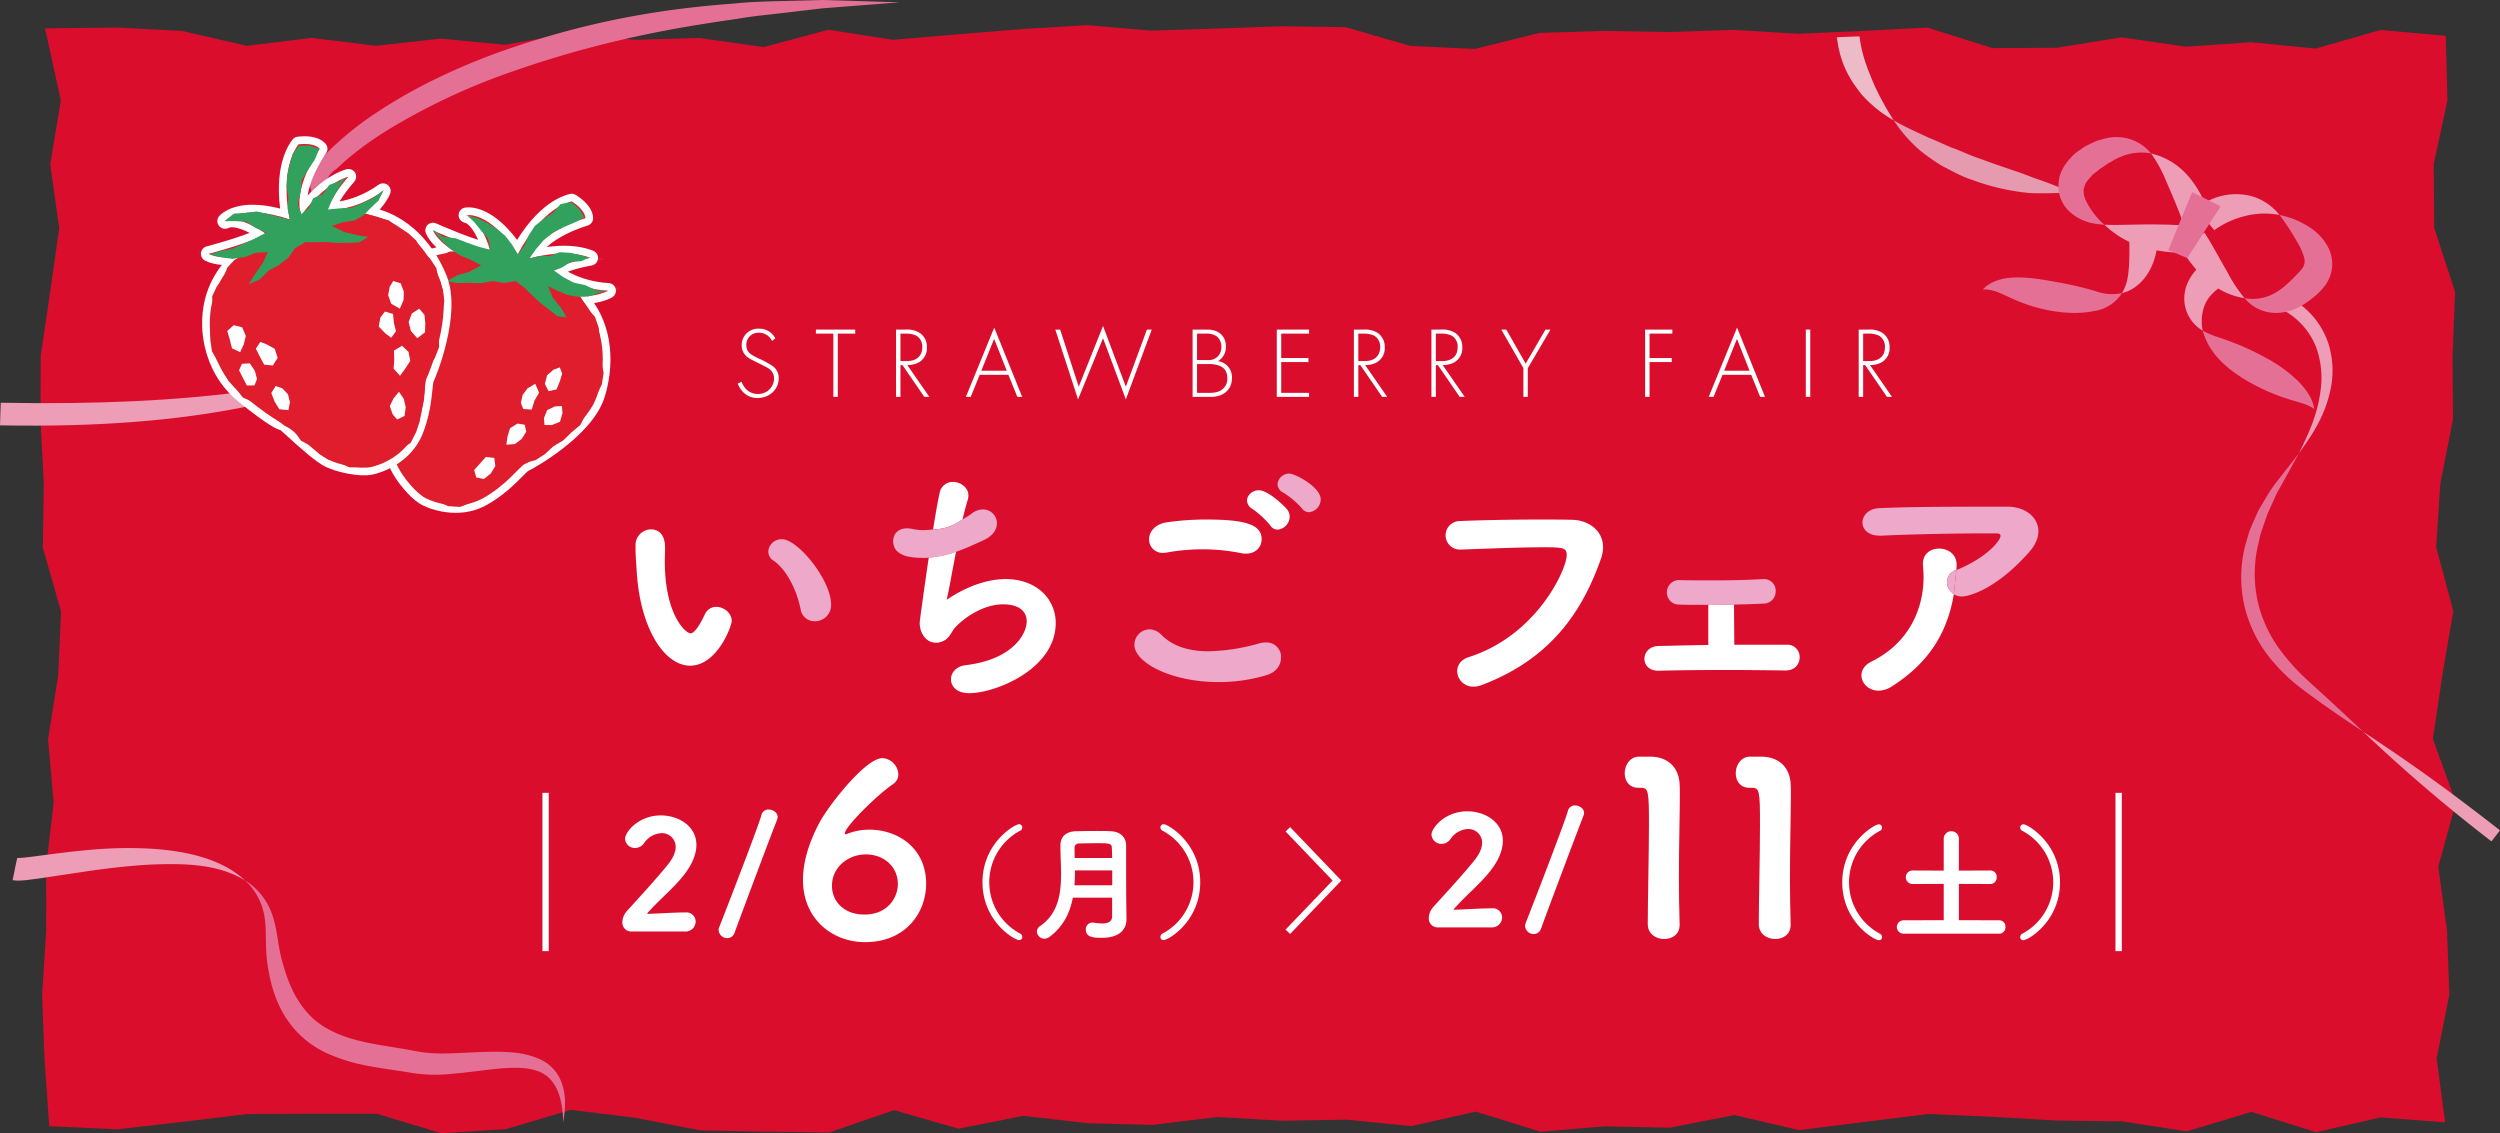 <svg xmlns="http://www.w3.org/2000/svg" width="996.907" height="451.88" viewBox="0 0 996.907 451.88">
  <rect x="0" y="0" width="996.907" height="451.88" fill="#333333" stroke="none"/>
  <g id="アートワーク_1421" data-name="アートワーク 1421" transform="translate(531.145 231.836)">
    <g id="グループ_14978" data-name="グループ 14978" transform="translate(-531.145 -231.837)">
      <g id="グループ_14932" data-name="グループ 14932" transform="translate(16.157 10.027)">
        <path id="パス_85888" data-name="パス 85888" d="M962.077,439.506l-25.711-1.961-25.757,5.894-25.776-8.109-25.77,7.768-25.757-3.975-25.756-.314-25.766-1.494L756,436.174l-25.767,3.206-25.762,3.233L678.7,436.595l-25.781,5.06-25.768-.559-25.774,2.143-25.784-8-25.772,5.78-25.785-2.57-25.778.418-25.783-1.491L446.69,440.53l-25.789-.674-25.782-2.929-25.79,5.119-25.794-7.395-25.79,8.9-25.764-.342-25.789-.5L240.42,437.7l-25.786-3.168-25.8,7.694-25.8,1.617-25.8-7.756-25.8,0-25.79.1-25.813,3.126L34,442.292,6.7,441.038,4.788,414.073l-.936-25.462,1.632-25.47-.015-25.474L8.452,312.2l-2.22-25.445,4.036-25.469,1.144-25.453L4.146,210.365l.374-25.477L3.211,159.411l.067-25.477,3.772-25.484,3.625-25.47L7.095,57.487l4.227-25.51L5.011,3.274l28.911-.319L59.679,4.313l25.776,5.924,25.77-3.165,25.757,3.161,25.756-2.856L188.5,9.818l25.786-4.512,25.767,2.532,25.762-.727,25.773,3.642,25.781-6.91,25.768,4L368.914,5.66l25.784-2.1,25.772-1.569,25.785,2.2,25.778-.821,25.783-.929L523.6,2.8l25.789,7.472,25.782,1.222,25.79-6.405L626.752,4.3l25.79.451L678.306,3.9,704.1,5.441l25.773-1.147,25.786-1.33,25.8,8.187,25.8-.135,25.8-4.145,25.8,3.723,25.79-1.789,25.813,2.537,25.83-7.429,26.039,2.342.68,25.68L957.519,57.4l.212,25.47,8.3,25.474-.984,25.47.148,25.445-5.018,25.469L958.5,210.178l6.842,25.466-4.359,25.477L957.2,286.6l9.167,25.477-7.03,25.484,3.487,25.47.945,25.492-5.063,25.508Z" transform="translate(-3.211 -1.993)" fill="#db0d2c"/>
      </g>
      <g id="グループ_14933" data-name="グループ 14933" transform="translate(320.196 302.31)">
        <path id="パス_85889" data-name="パス 85889" d="M88.384,133.468c-12.8,0-24.745-9.006-24.745-24.84,0-8.06,3.034-16.211,6.636-22.943,3.794-7.019,18.395-25.6,25.031-25.6a6.762,6.762,0,0,1,6.355,6.445,4.686,4.686,0,0,1-2.184,3.98c-6.445,4.362-19.15,17.072-19.15,19.532a.349.349,0,0,0,.377.382.837.837,0,0,0,.473-.1,23.554,23.554,0,0,1,8.916-1.706c11.567,0,22.662,7.487,22.662,21.52C112.756,121.619,104.7,133.468,88.384,133.468Zm.287-34.984c-6.828,0-13.464,4.931-13.464,12.513,0,6.259,4.835,11.472,12.9,11.472,9.2,0,13.369-6.636,13.369-12.231C101.47,103.6,96.162,98.484,88.67,98.484Z" transform="translate(-63.639 -60.084)" fill="#fff"/>
      </g>
      <g id="グループ_14934" data-name="グループ 14934" transform="translate(248.181 322.823)">
        <path id="パス_85890" data-name="パス 85890" d="M52.677,110.914a3.546,3.546,0,0,1-3.351-3.834,6.778,6.778,0,0,1,1.852-4.367c4.015-4.493,10.964-11.919,16.171-18.33,2.335-2.873,3.235-5.268,3.235-7.24a5.463,5.463,0,0,0-5.57-5.449,8.878,8.878,0,0,0-7.009,3.95,4.454,4.454,0,0,1-3.587,1.977A3.921,3.921,0,0,1,50.4,73.908c0-2.576,5.268-9.283,14.254-9.283,7.064,0,14.189,4.252,14.189,11.738,0,3.472-1.434,7.542-5.087,12.156-4.252,5.389-10,9.937-14.435,15.089a.222.222,0,0,0-.06.181c0,.06.121.121.3.121.236,0,.478-.06.659-.06,4.433-.121,9.821-.538,14.314-.538a3.655,3.655,0,0,1,4.01,3.653,4.017,4.017,0,0,1-4.252,3.95Z" transform="translate(-49.326 -62.29)" fill="#fff"/>
        <path id="パス_85891" data-name="パス 85891" d="M60.426,115.421a3.419,3.419,0,0,1-3.472-3.175,3.013,3.013,0,0,1,.236-1.2c2.038-5.092,15.633-40.181,16.83-44.674a2.834,2.834,0,0,1,2.873-2.214c1.736,0,3.592,1.2,3.592,2.994a2.828,2.828,0,0,1-.236,1.137c-1.5,3.653-14.194,37.429-16.951,45.031A3,3,0,0,1,60.426,115.421Z" transform="translate(-18.574 -64.161)" fill="#fff"/>
      </g>
      <g id="グループ_14935" data-name="グループ 14935" transform="translate(647.864 301.721)">
        <path id="パス_85892" data-name="パス 85892" d="M138.906,59.967c7.306,0,11.477,4.548,11.758,10.9.1,1.137.1,2.652.1,4.453,0,7.3-.377,19.537-.377,33.092,0,5.972.1,12.231.282,18.395v.282c0,3.794-3.034,5.6-6.163,5.6-3.22,0-6.541-1.992-6.541-5.977,0-8.629.473-27.779.473-40.01,0-12.7-.186-14.319-3.125-14.319h-1.142c-3.7,0-5.4-2.843-5.4-5.781,0-3.13,1.9-6.45,5.5-6.636Z" transform="translate(-128.763 -59.967)" fill="#fff"/>
        <path id="パス_85893" data-name="パス 85893" d="M147.706,59.967c7.3,0,11.477,4.548,11.759,10.9.1,1.137.1,2.652.1,4.453,0,7.3-.377,19.537-.377,33.092,0,5.972.1,12.231.282,18.395v.282c0,3.794-3.034,5.6-6.164,5.6-3.225,0-6.541-1.992-6.541-5.977,0-8.629.473-27.779.473-40.01,0-12.7-.191-14.319-3.13-14.319h-1.137c-3.7,0-5.4-2.843-5.4-5.781,0-3.13,1.9-6.45,5.5-6.636Z" transform="translate(-93.286 -59.967)" fill="#fff"/>
      </g>
      <g id="グループ_14936" data-name="グループ 14936" transform="translate(569.756 321.183)">
        <path id="パス_85894" data-name="パス 85894" d="M116.595,110.589a3.547,3.547,0,0,1-3.356-3.834,6.8,6.8,0,0,1,1.857-4.372c4.01-4.493,10.959-11.914,16.166-18.325,2.34-2.873,3.24-5.273,3.24-7.245a5.463,5.463,0,0,0-5.57-5.449,8.878,8.878,0,0,0-7.009,3.95,4.455,4.455,0,0,1-3.592,1.977,3.918,3.918,0,0,1-4.015-3.713c0-2.571,5.273-9.278,14.254-9.278,7.069,0,14.194,4.247,14.194,11.733,0,3.477-1.439,7.547-5.092,12.156-4.252,5.389-10,9.942-14.43,15.094a.207.207,0,0,0-.06.176c0,.06.121.121.3.121.236,0,.478-.06.654-.06,4.433-.121,9.821-.538,14.314-.538a3.659,3.659,0,0,1,4.015,3.653,4.022,4.022,0,0,1-4.257,3.955Z" transform="translate(-113.239 -61.96)" fill="#fff"/>
        <path id="パス_85895" data-name="パス 85895" d="M124.344,115.1a3.42,3.42,0,0,1-3.477-3.175,3,3,0,0,1,.242-1.192c2.033-5.092,15.628-40.186,16.825-44.674a2.839,2.839,0,0,1,2.878-2.219c1.736,0,3.592,1.2,3.592,2.994a2.741,2.741,0,0,1-.241,1.137c-1.5,3.658-14.194,37.429-16.946,45.037A3,3,0,0,1,124.344,115.1Z" transform="translate(-82.487 -63.835)" fill="#fff"/>
      </g>
      <g id="グループ_14938" data-name="グループ 14938" transform="translate(391.779 328.664)">
        <g id="グループ_14937" data-name="グループ 14937">
          <path id="パス_85896" data-name="パス 85896" d="M77.866,88.477c0-15.673,12.87-23.155,14.571-23.155a1.287,1.287,0,0,1,1.3,1.3,1.427,1.427,0,0,1-.85,1.3,23.227,23.227,0,0,0,0,41.016,1.5,1.5,0,0,1,.85,1.348,1.207,1.207,0,0,1-1.248,1.248C90.49,111.531,77.866,104,77.866,88.477Z" transform="translate(-77.866 -65.322)" fill="#fff"/>
          <path id="パス_85897" data-name="パス 85897" d="M112.171,92.458H96.5c-1.1,5.837-3.643,11.426-9.283,15.618a3.571,3.571,0,0,1-2.043.75,3.013,3.013,0,0,1-3-2.843,2.643,2.643,0,0,1,1.3-2.2c7.185-4.986,8.337-12.825,8.337-20.86,0-3.693-.252-7.487-.252-10.974V71.6c0-3.346,2.1-5.54,6.289-5.64,2.345-.05,5.238-.1,8.035-.1,2.048,0,4.04,0,5.736.1,4.045.2,6.088,2.5,6.138,5.691v5.187c0,14.274.05,15.874.05,16.523l.1,7.482v.1c0,4.342-2.943,7.532-9.932,7.532-3.044,0-6.289-.146-6.289-3.291a2.636,2.636,0,0,1,2.647-2.8,2.178,2.178,0,0,1,.6.055,20.507,20.507,0,0,0,3.3.3c2.294,0,3.94-.7,3.94-2.893Zm.05-10.878H97.349c0,1.942-.045,3.94-.2,5.937h15.069Zm-.05-4.941c0-1.449-.045-2.747-.1-4.04-.1-1.852-1.2-1.852-6.093-1.852-2.4,0-4.84.05-6.984.1a1.671,1.671,0,0,0-1.8,1.65c0,1.343,0,2.692.05,4.141Z" transform="translate(-60.478 -63.165)" fill="#fff"/>
          <path id="パス_85898" data-name="パス 85898" d="M91.968,110.283a1.5,1.5,0,0,1,.85-1.348,23.223,23.223,0,0,0,0-41.016,1.427,1.427,0,0,1-.85-1.3,1.287,1.287,0,0,1,1.3-1.3c1.7,0,14.571,7.482,14.571,23.155,0,15.522-12.624,23.054-14.621,23.054A1.2,1.2,0,0,1,91.968,110.283Z" transform="translate(-21.014 -65.322)" fill="#fff"/>
        </g>
      </g>
      <g id="グループ_14940" data-name="グループ 14940" transform="translate(734.627 328.705)">
        <g id="グループ_14939" data-name="グループ 14939">
          <path id="パス_85899" data-name="パス 85899" d="M146.007,88.485c0-15.668,12.87-23.155,14.571-23.155a1.286,1.286,0,0,1,1.293,1.3,1.421,1.421,0,0,1-.845,1.3,23.227,23.227,0,0,0,0,41.021,1.477,1.477,0,0,1,.845,1.343,1.2,1.2,0,0,1-1.248,1.248C158.631,111.539,146.007,104.007,146.007,88.485Z" transform="translate(-146.007 -65.33)" fill="#fff"/>
          <path id="パス_85900" data-name="パス 85900" d="M153.037,106.746a2.672,2.672,0,1,1,0-5.343l15.965-.05V86.882l-12.423.05a2.694,2.694,0,1,1,0-5.389l12.423.05V68.719a3.027,3.027,0,0,1,6.043,0V81.594l12.624-.05a2.46,2.46,0,0,1,2.445,2.642,2.523,2.523,0,0,1-2.445,2.747l-12.624-.05v14.47l16.065.05a2.472,2.472,0,0,1,2.5,2.647,2.514,2.514,0,0,1-2.5,2.7Z" transform="translate(-128.539 -63.129)" fill="#fff"/>
          <path id="パス_85901" data-name="パス 85901" d="M160.109,110.291a1.474,1.474,0,0,1,.85-1.343,23.232,23.232,0,0,0,0-41.021,1.418,1.418,0,0,1-.85-1.3,1.286,1.286,0,0,1,1.293-1.3c1.7,0,14.576,7.487,14.576,23.155,0,15.522-12.624,23.054-14.621,23.054A1.2,1.2,0,0,1,160.109,110.291Z" transform="translate(-89.156 -65.33)" fill="#fff"/>
        </g>
      </g>
      <path id="パス_85902" data-name="パス 85902" d="M102.067,65.724l19.586,20.439L102.067,106.6" transform="translate(411.476 264.964)" fill="none" stroke="#fff" stroke-miterlimit="10" stroke-width="2.516"/>
      <line id="線_29" data-name="線 29" y2="63.114" transform="translate(217.556 316.157)" fill="none" stroke="#fff" stroke-miterlimit="10" stroke-width="2.516"/>
      <line id="線_30" data-name="線 30" y2="63.114" transform="translate(844.835 316.157)" fill="none" stroke="#fff" stroke-miterlimit="10" stroke-width="2.516"/>
      <g id="グループ_14942" data-name="グループ 14942" transform="translate(294.189 129.977)">
        <g id="グループ_14941" data-name="グループ 14941">
          <path id="パス_85903" data-name="パス 85903" d="M72.151,30.956a5.737,5.737,0,0,0-5.268-3.3,4.772,4.772,0,0,0-4.991,4.991c0,2.893,2.013,3.859,4.709,5.187a37.979,37.979,0,0,1,5.348,2.818,5.892,5.892,0,0,1,2.858,5.187c0,4.508-3.784,7.844-8.367,7.844A7.668,7.668,0,0,1,60.2,50.87a9,9,0,0,1-1.731-2.938L60,47.207a9.157,9.157,0,0,0,1.444,2.576,6.451,6.451,0,0,0,5.031,2.289,6.237,6.237,0,0,0,6.475-6.194,4.717,4.717,0,0,0-2.616-4.221C69.574,41.215,68,40.41,65.8,39.323c-2.657-1.288-3.985-2.013-4.911-3.542a5.755,5.755,0,0,1-.845-3.054,6.518,6.518,0,0,1,6.883-6.677,7.19,7.19,0,0,1,6.516,3.819Z" transform="translate(-58.47 -24.958)" fill="#fff"/>
          <path id="パス_85904" data-name="パス 85904" d="M73.4,27.731V52.954H71.626V27.731H64.662v-1.61H80.35v1.61Z" transform="translate(-33.507 -24.672)" fill="#fff"/>
          <path id="パス_85905" data-name="パス 85905" d="M82.279,52.954,73.59,40.285h-.81V52.954H71.014V26.121h3.859a9.4,9.4,0,0,1,5.675,1.369,6.691,6.691,0,0,1,2.772,5.751,6.447,6.447,0,0,1-4.5,6.521,10.418,10.418,0,0,1-3.3.523l8.775,12.669Zm-9.5-14.279h2.576c3.824,0,6.113-2.013,6.113-5.469a5,5,0,0,0-2.37-4.669,9.568,9.568,0,0,0-4.106-.805H72.78Z" transform="translate(-7.9 -24.672)" fill="#fff"/>
          <path id="パス_85906" data-name="パス 85906" d="M93.491,44.789H82.064L78.482,53.6H76.55L87.861,25.961,99,53.6H97.068Zm-.644-1.605L87.815,30.469,82.708,43.184Z" transform="translate(14.419 -25.317)" fill="#fff"/>
          <path id="パス_85907" data-name="パス 85907" d="M85.57,27.282l7.4,22.772,9.7-24.221,9.087,24.221,8.413-22.772H122.1l-10.34,27.839-9.087-24.377L92.695,55.121,83.638,27.282Z" transform="translate(42.993 -25.833)" fill="#fff"/>
          <path id="パス_85908" data-name="パス 85908" d="M94.518,26.121h5.877c4.664,0,7.4,2.7,7.4,6.722a6.534,6.534,0,0,1-3.135,5.872,6.423,6.423,0,0,1,5.55,6.717c0,4.709-3.457,7.522-8.327,7.522H94.518Zm1.771,12.151h4.262a5.166,5.166,0,0,0,3.663-1.127,5.061,5.061,0,0,0,1.771-4.106,5.2,5.2,0,0,0-1.811-4.181,7.03,7.03,0,0,0-4.468-1.127H96.289Zm0,13.077h4.5c1.811,0,4.025,0,5.837-1.61a5.216,5.216,0,0,0,1.731-4.106c0-2.415-.845-4.06-2.858-4.986a11.934,11.934,0,0,0-5.031-.765H96.289Z" transform="translate(86.856 -24.672)" fill="#fff"/>
          <path id="パス_85909" data-name="パス 85909" d="M114.065,27.731h-11.1v9.736h10.858v1.61H102.961V51.349h11.1v1.605H101.19V26.121h12.875Z" transform="translate(113.753 -24.672)" fill="#fff"/>
          <path id="パス_85910" data-name="パス 85910" d="M118.567,52.954l-8.689-12.669h-.81V52.954H107.3V26.121h3.859a9.4,9.4,0,0,1,5.675,1.369,6.691,6.691,0,0,1,2.772,5.751,6.447,6.447,0,0,1-4.5,6.521,10.418,10.418,0,0,1-3.3.523l8.775,12.669Zm-9.5-14.279h2.576c3.824,0,6.118-2.013,6.118-5.469a5,5,0,0,0-2.375-4.669,9.568,9.568,0,0,0-4.106-.805h-2.214Z" transform="translate(138.394 -24.672)" fill="#fff"/>
          <path id="パス_85911" data-name="パス 85911" d="M124.711,52.954l-8.689-12.669h-.805V52.954h-1.771V26.121h3.864a9.38,9.38,0,0,1,5.67,1.369,6.683,6.683,0,0,1,2.777,5.751,6.452,6.452,0,0,1-4.508,6.521,10.392,10.392,0,0,1-3.3.523l8.77,12.669Zm-9.494-14.279h2.576c3.819,0,6.113-2.013,6.113-5.469a5,5,0,0,0-2.375-4.669,9.532,9.532,0,0,0-4.1-.805h-2.214Z" transform="translate(163.163 -24.672)" fill="#fff"/>
          <path id="パス_85912" data-name="パス 85912" d="M127.793,41.492l-8.81-15.371h2.008l7.728,13.56,7.884-13.56h2.008l-9.047,15.371V52.954h-1.771Z" transform="translate(185.485 -24.672)" fill="#fff"/>
          <path id="パス_85913" data-name="パス 85913" d="M141.245,27.731h-9.092v9.736H141v1.61h-8.85V52.954h-1.771V26.121h10.863Z" transform="translate(231.44 -24.672)" fill="#fff"/>
          <path id="パス_85914" data-name="パス 85914" d="M152.358,44.789H140.937l-3.582,8.81h-1.932l11.306-27.638L157.872,53.6H155.94Zm-.644-1.605-5.026-12.714-5.107,12.714Z" transform="translate(251.758 -25.317)" fill="#fff"/>
          <path id="パス_85915" data-name="パス 85915" d="M144.889,26.121V52.954h-1.771V26.121Z" transform="translate(282.784 -24.672)" fill="#fff"/>
          <path id="パス_85916" data-name="パス 85916" d="M158.575,52.954l-8.689-12.669h-.805V52.954H147.31V26.121h3.864a9.38,9.38,0,0,1,5.67,1.369,6.684,6.684,0,0,1,2.777,5.751,6.452,6.452,0,0,1-4.508,6.521,10.411,10.411,0,0,1-3.3.523l8.765,12.669Zm-9.494-14.279h2.571c3.824,0,6.118-2.013,6.118-5.469a5,5,0,0,0-2.375-4.669,9.532,9.532,0,0,0-4.1-.805h-2.214Z" transform="translate(299.684 -24.672)" fill="#fff"/>
        </g>
      </g>
      <g id="グループ_14943" data-name="グループ 14943">
        <path id="パス_85917" data-name="パス 85917" d="M0,62.334c40.664.76,71.044-2.148,96.055-7.014,12.468-2.546,23.6-5.615,33.605-9.922,9.852-4.242,19.24-9.912,24.342-18.787C147.93,34.817,138.44,39.1,128.493,42.294c-10.053,3.205-21.117,5.238-33.454,6.9C70.345,52.312,40.2,54.063.3,53.318Z" transform="translate(0 107.281)" fill="#ed9db6"/>
        <path id="パス_85918" data-name="パス 85918" d="M54.928,133.892a22.071,22.071,0,0,0,3.421-6.8,20.557,20.557,0,0,0,.5-7.814c-.745-5.293-3.25-10.264-6.294-14.787a150.689,150.689,0,0,0-10.38-13.223c-3.623-4.367-7.688-8.931-10.023-13.9-1.112-2.506-1.338-4.77-.448-6.556a10.422,10.422,0,0,1,2.355-2.7l.83-.629a14.08,14.08,0,0,0,1.4-1.223l1.751-1.63A131.845,131.845,0,0,1,55.421,51.909a255.465,255.465,0,0,1,47.326-22.526c37.444-13.288,67.24-18.309,91.975-21.836,6.174-1.1,12.1-1.635,17.786-2.294L228.96,3.311,259.718.926,228.8,0,212.135.428c-5.771.181-11.8.272-18.1.956-25.2,1.887-55.8,5.836-94.385,19.522C80.452,27.925,64.321,36.065,50.918,45A126.143,126.143,0,0,0,32.97,59.291c-.664.689-1.283,1.268-1.967,2.033-.463.483.106-.03-.513.5l-1.157.991a16.7,16.7,0,0,0-3.824,5.167c-1.882,4.4-.6,9.072,1.067,12.1,3.522,6.229,8.025,10.3,12.035,14.45,4.081,4.065,7.95,7.884,11.275,11.925,3.321,4.015,6.083,8.337,7.306,13.122a19.5,19.5,0,0,1,.332,7.326A21.723,21.723,0,0,1,54.928,133.892Z" transform="translate(99.075)" fill="#e57096"/>
      </g>
      <g id="グループ_14944" data-name="グループ 14944" transform="translate(5.031 338.169)">
        <path id="パス_85919" data-name="パス 85919" d="M1,80.016c.634.091,1.308.156,1.927.181l1.343-.035c.906-.03,1.6-.126,2.4-.191l4.317-.548,7.96-1.2,14.335-2.133c8.961-1.218,16.85-2.038,24.03-2.335,14.244-.513,26.164.211,36.352,6.335C84.819,72.036,72.22,68.66,57.4,67.548a162.879,162.879,0,0,0-25.016.337c-4.634.382-9.52.936-14.682,1.605L9.79,70.531l-4.025.478c-.614.04-1.343.131-1.882.141l-.83.025-.131-.02-.065.005-.015.005-.106.518L2.474,72.76Z" transform="translate(-1 -67.211)" fill="#ed9db6"/>
        <path id="パス_85920" data-name="パス 85920" d="M19.417,69.77a25.287,25.287,0,0,1,7.889,15.21c.85,5.64-.06,12.7,1.409,20.216,1.258,7.467,3.723,16.176,10.511,24.02a39.267,39.267,0,0,0,13.036,9.59,71.19,71.19,0,0,0,16.83,5.062c5.952,1.127,11.441,1.751,16.357,2.616a60.45,60.45,0,0,0,15.577.528c9.419-.755,17.258-2.249,24.236-2.455,6.9-.272,13.082.81,16.559,5.288,3.517,4.453,4.317,10.662,4.513,16.458.84-5.736,1.525-12.05-1.756-18.294a16.563,16.563,0,0,0-8.075-7.125,33.768,33.768,0,0,0-11.064-2.526c-7.718-.644-15.925.2-24.815.418a58.7,58.7,0,0,1-13.56-.966c-5.268-1.057-10.717-1.746-16.3-2.808-11.165-1.992-19.909-5.52-25.509-11.411-5.65-5.821-8.553-13.016-10.481-19.718-2.189-6.757-2.2-13.177-4.252-19.683A26.111,26.111,0,0,0,19.417,69.77Z" transform="translate(73.247 -56.895)" fill="#e57096"/>
      </g>
      <g id="グループ_14950" data-name="グループ 14950" transform="translate(893.712 119.102)">
        <path id="パス_85932" data-name="パス 85932" d="M183.469,27.292a28.329,28.329,0,0,1,8.025,6.875,27.815,27.815,0,0,1,4.635,8.288,35.882,35.882,0,0,1,1.534,16.223c-1.255,10.07-4.995,17.813-8.682,25.308,4.852-6.795,9.974-13.921,12.443-24.648a36.41,36.41,0,0,0-.48-18.494,31.97,31.97,0,0,0-15.009-18.531Z" transform="translate(-165.979 -22.313)" fill="#ed9db6"/>
        <path id="パス_85933" data-name="パス 85933" d="M193.525,78.049a645.125,645.125,0,0,0,51.133,43.706l3.414-4.381C221.6,96.7,207.554,87.394,193.525,78.049Z" transform="translate(-144.877 94.643)" fill="#ed9db6"/>
        <path id="パス_85934" data-name="パス 85934" d="M200.826,42.218,192.895,52.4a65.123,65.123,0,0,0-4.115,5.689c-1.255,2.113-2.553,4.3-3.913,6.6-1.184,2.411-2.262,5.041-3.467,7.8-.564,1.4-.9,2.928-1.379,4.462a37.9,37.9,0,0,0-1.224,4.818,50.759,50.759,0,0,0,.824,23.269,52.3,52.3,0,0,0,11.049,20.434,70.712,70.712,0,0,0,6.668,6.816c2.268,2.054,4.555,3.743,6.64,5.317,8.474,6.277,15.486,10.947,22.494,15.631-6.141-5.769-12.3-11.538-20.062-18.575-1.94-1.794-3.95-3.569-5.875-5.586a82.708,82.708,0,0,1-5.93-6.81,52.686,52.686,0,0,1-9.633-18.717,50.721,50.721,0,0,1-1.171-20.92,38.353,38.353,0,0,1,.9-4.49c.356-1.441.567-2.881,1-4.226.951-2.662,1.741-5.227,2.637-7.631,1.057-2.336,2.064-4.57,3.036-6.727.911-2.187,2.209-4.068,3.228-6.036C196.746,49.623,198.785,45.921,200.826,42.218Z" transform="translate(-177.824 19.455)" fill="#e57096"/>
      </g>
      <path id="パス_85935" data-name="パス 85935" d="M50.871,59.168c-.3-4.73-.5-6.843-.5-9.459V48a6.217,6.217,0,0,1,6.239-6.043c2.113,0,5.535,1.208,5.535,7.245,0,2.018-.1,3.527-.1,5.54,0,20.835,8.055,28.684,10.37,28.684.2,0,2.008,0,5.535-7.447a4.95,4.95,0,0,1,4.629-3.119c3.019,0,6.138,2.415,6.138,5.635,0,2.113-5.836,17.816-16.609,17.816C62.242,96.31,52.381,82.217,50.871,59.168Z" transform="translate(203.056 169.139)" fill="#fff"/>
      <path id="パス_85936" data-name="パス 85936" d="M73.771,70.619C72.16,62.765,68.135,54.816,63,51.294a4.272,4.272,0,0,1-2.113-3.623,5.266,5.266,0,0,1,5.434-4.936c6.34,0,19.628,16.206,19.628,26.169a6.456,6.456,0,0,1-6.541,6.546A5.634,5.634,0,0,1,73.771,70.619Z" transform="translate(245.475 172.284)" fill="#eea8c9"/>
      <path id="パス_85937" data-name="パス 85937" d="M123.523,70.913c-19.321,0-33.615-7.955-33.615-14.8a6.146,6.146,0,0,1,5.937-6.239,6.937,6.937,0,0,1,4.931,2.314c4.634,4.629,11.275,6.445,18.722,6.445a79.072,79.072,0,0,0,20.433-3.225,11.28,11.28,0,0,1,2.415-.3,5.786,5.786,0,0,1,6.038,5.942c0,2.818-1.711,5.836-5.635,7.044A66.347,66.347,0,0,1,123.523,70.913Z" transform="translate(362.46 201.077)" fill="#eea8c9"/>
      <path id="パス_85938" data-name="パス 85938" d="M129.72,54.765a7.189,7.189,0,0,1-2.013-.2,77.617,77.617,0,0,0-15.4-1.509,78.993,78.993,0,0,0-13.791,1.208,11.133,11.133,0,0,1-1.711.2,5.347,5.347,0,0,1-5.736-5.338c0-2.918,2.214-6.138,7.145-6.843a107.807,107.807,0,0,1,15.7-1.107c15.6,0,22.043,2.013,22.043,7.849C135.959,52.043,133.745,54.765,129.72,54.765Z" transform="translate(367.136 165.995)" fill="#fff"/>
      <path id="パス_85939" data-name="パス 85939" d="M108.088,52.842a35.411,35.411,0,0,0-6.943-6.44,4.143,4.143,0,0,1-2.314-3.421c0-2.113,2.113-4.126,4.73-4.126,3.925,0,10.772,6.943,11.276,7.648a4.7,4.7,0,0,1,1,2.918,5.247,5.247,0,0,1-4.83,5.132A3.4,3.4,0,0,1,108.088,52.842Z" transform="translate(398.428 156.642)" fill="#fff"/>
      <path id="パス_85940" data-name="パス 85940" d="M110.915,51.321a35.508,35.508,0,0,0-7.25-6.138,3.965,3.965,0,0,1-2.415-3.426,4.647,4.647,0,0,1,4.73-4.221c2.219,0,12.483,5.333,12.483,10.264a5.162,5.162,0,0,1-4.729,5.132A3.486,3.486,0,0,1,110.915,51.321Z" transform="translate(408.184 151.32)" fill="#eea8c9"/>
      <path id="パス_85941" data-name="パス 85941" d="M125.743,107.806a6.322,6.322,0,0,1-6.546-6.138c0-2.314,1.409-4.629,4.629-5.635,27.381-8.76,39.054-35.23,39.054-40.664,0-3.024-1.711-3.125-9.359-3.125-9.364,0-21.238.5-32.916.911h-.3a5.689,5.689,0,1,1,.1-11.376c9.162-.4,21.036-.6,31.608-.6,4.629,0,9.057,0,12.88.1,6.848.1,12.483,4.428,12.483,10.969a14.231,14.231,0,0,1-.805,4.433c-7.049,20.03-19.125,39.658-47.406,50.425A9.08,9.08,0,0,1,125.743,107.806Z" transform="translate(461.875 165.995)" fill="#fff"/>
      <path id="パス_85942" data-name="パス 85942" d="M73.743,45.961s9.489-1.268,14.224-4.966" transform="translate(297.291 165.269)" fill="none"/>
      <path id="パス_85943" data-name="パス 85943" d="M85.723,53.088c.7-2.918,1.409-5.635,2.013-7.648a5.707,5.707,0,0,0,.307-1.811c0-3.22-3.125-5.434-6.143-5.434a5.291,5.291,0,0,0-5.333,4.428c-.7,3.019-1.61,8.352-2.616,14.491A19.284,19.284,0,0,0,85.723,53.088Z" transform="translate(298.122 153.981)" fill="#fff"/>
      <path id="パス_85944" data-name="パス 85944" d="M106.622,52.752c4.025-1.806,5.535-4.428,5.535-6.843a5.519,5.519,0,0,0-5.535-5.535,7.293,7.293,0,0,0-4.332,1.509A30.137,30.137,0,0,1,98.466,44.3a19.284,19.284,0,0,1-11.774,4.025,26.514,26.514,0,0,1-4.03.307,20.936,20.936,0,0,1-4.423-.508,7.241,7.241,0,0,0-2.018-.2c-3.623,0-5.434,2.415-5.434,5.031,0,6.244,7.351,6.747,12.176,6.747a14.1,14.1,0,0,0,2.013-.1A42.117,42.117,0,0,0,95.85,57.286C99.17,56.179,102.592,54.569,106.622,52.752Z" transform="translate(285.378 162.77)" fill="#eea8c9"/>
      <path id="パス_85945" data-name="パス 85945" d="M107.209,54.6c-10.873,0-20.433,6.143-23.552,8.257.805-3.225,2.113-10.974,3.723-19.125A42.117,42.117,0,0,1,76.507,46.05C75,56.113,72.889,71.313,72.889,72.018c0,4.226,2.616,7.95,6.44,7.95a4.985,4.985,0,0,0,1.711-.2c3.723-1.006,4.226-3.925,6.138-6.038C91.3,69.4,98.756,64.667,106.1,64.667c6.44,0,9.459,2.818,9.459,6.747,0,5.132-5.635,15.3-24.357,17.514-3.824.5-5.836,3.019-5.836,5.635,0,2.818,2.314,5.535,7.25,5.535,10.566,0,34.521-9.66,34.521-27.98C127.138,62.554,119.485,54.6,107.209,54.6Z" transform="translate(293.848 176.319)" fill="#fff"/>
      <path id="パス_85946" data-name="パス 85946" d="M205.278,40.155c-26.873,0-39.859.1-51.029.6-4.327.2-6.641,3.019-6.641,5.736,0,2.616,2.214,5.233,6.943,5.233h.7c12.181-.6,29.59-.906,41.167-.906h4.629c1.107,0,1.61.3,1.61,1.011,0,1.605-4.73,8.151-16.81,13.283l-.805.3-1.006,9.665a5.9,5.9,0,0,0,3.321.9c1.716,0,12.885-1.912,26.979-18.013,2.314-2.717,3.421-5.434,3.421-7.955C217.761,44.583,212.826,40.155,205.278,40.155Z" transform="translate(595.074 161.883)" fill="#eea8c9"/>
      <path id="パス_85947" data-name="パス 85947" d="M181.757,58.047a5.045,5.045,0,0,1,3.613-6.018c0-.6.1-1.208.1-1.912v-.2c0-4.226-3.522-6.44-6.943-6.44-3.723,0-6.943,2.415-6.44,7.044.1,1.409.2,2.818.2,4.327,0,12.483-5.635,26.169-20.634,33.615-2.918,1.414-4.126,3.527-4.126,5.54,0,3.22,2.918,6.138,6.843,6.138a9.82,9.82,0,0,0,5.132-1.61c14.8-9.359,22.244-21.338,24.86-36.835C184.363,61.695,182.154,60.065,181.757,58.047Z" transform="translate(594.752 175.271)" fill="#fff"/>
      <path id="パス_85948" data-name="パス 85948" d="M154.412,51.194c.4,2.018,2.606,3.648,2.606,3.648l1.006-9.665A5.045,5.045,0,0,0,154.412,51.194Z" transform="translate(622.097 182.125)" fill="#eea8c9"/>
      <path id="パス_85949" data-name="パス 85949" d="M158.88,56.06c4.332-.1,8.352-.2,11.572-.4a4.823,4.823,0,0,0,5.036-4.931,4.64,4.64,0,0,0-4.83-4.83h-.408c-6.541.4-13.384.5-19.924.5-4.629,0-8.961,0-13.087-.1h-.1a4.83,4.83,0,0,0-5.031,4.931,4.751,4.751,0,0,0,4.83,4.83c2.717.1,6.948.1,11.678.1C148.948,56.251,153.789,56.19,158.88,56.06Z" transform="translate(532.587 185.027)" fill="#eea8c9"/>
      <path id="パス_85950" data-name="パス 85950" d="M187.193,63.921H166.157c0-4.327-.1-10.667-.1-16.005-5.092.131-9.932.191-10.264.1V64.022c-7.452.1-14.5.3-19.829.4-3.723.1-5.635,2.616-5.635,5.137,0,2.415,1.806,4.73,5.535,4.73h.2c7.447-.2,16.911-.3,26.47-.3,8.252,0,16.709.1,23.854.2h.2c3.824,0,5.635-2.616,5.635-5.233A4.857,4.857,0,0,0,187.193,63.921Z" transform="translate(525.411 193.171)" fill="#fff"/>
      <g id="グループ_14963" data-name="グループ 14963" transform="translate(146.651 80.317)">
        <g id="パス_85951" data-name="パス 85951" transform="translate(-28.701 -15.963)" fill="#df1d2c" stroke-linecap="round" stroke-linejoin="round">
          <path d="M 63.733 138.618 C 58.586 138.618 53.801 137.083 51.038 135.646 C 48.544 134.347 45.917 131.574 44.573 130.037 C 42.36 127.506 40.43 124.707 39.276 122.359 C 37.591 118.933 36.187 110.761 34.921 102.44 C 34.736 101.227 34.59 100.269 34.522 99.934 C 34.492 99.791 34.485 99.779 34.299 99.5 C 33.482 98.278 31.96 96.004 28.62 80.944 C 27.596 76.325 27.453 71.651 28.193 67.051 C 28.784 63.378 29.936 59.748 31.618 56.261 C 34.366 50.563 37.602 47.152 37.986 46.757 C 41.464 42.844 45.606 39.83 50.296 37.8 C 53.142 36.568 56.216 35.687 59.475 35.166 C 56.401 32.796 54.335 30.444 53.314 28.147 L 51.693 24.499 L 55.338 26.127 C 55.381 26.146 59.715 28.08 64.567 29.985 C 70.326 32.248 73.507 33.183 75.256 33.546 C 74.849 32.41 74.268 30.937 73.533 29.445 C 71.665 25.656 69.585 23.352 67.676 22.957 L 67.676 19.958 C 67.782 19.936 68.18 19.864 68.842 19.864 C 70.26 19.864 73.203 20.212 76.983 22.542 C 80.895 24.953 84.721 28.843 88.378 34.123 C 89.388 32.33 90.997 29.696 93.141 26.906 C 95.379 23.994 97.737 21.518 100.15 19.545 C 103.223 17.033 106.401 15.33 109.597 14.483 L 110.203 14.322 L 110.748 14.633 C 110.808 14.667 112.224 15.482 113.678 16.788 C 115.774 18.672 116.904 20.609 117.036 22.545 L 117.121 23.788 L 115.921 24.124 C 115.877 24.137 111.363 25.419 106.454 27.984 C 103.612 29.469 101.198 31.087 99.277 32.792 C 97.953 33.968 96.867 35.184 96.027 36.429 C 98.689 35.84 102.658 35.172 106.972 35.172 C 111.17 35.172 114.891 35.812 118.031 37.073 L 123.103 39.11 L 117.711 40.005 C 115.239 40.416 108.927 41.786 105.217 43.747 C 106.141 44.378 107.444 45.185 109.096 46.007 C 111.181 47.045 113.409 47.904 115.717 48.559 C 118.598 49.377 121.614 49.879 124.681 50.052 L 129.936 50.347 L 125.343 52.917 C 125.183 53.007 121.656 54.946 116.154 55.267 C 118.057 57.68 119.626 60.307 120.838 63.111 C 122.31 66.518 123.272 70.224 123.695 74.125 C 124.061 77.5 124.028 81.026 123.595 84.604 C 123.227 87.651 122.582 90.663 121.68 93.556 C 120.591 97.039 118.404 100.678 115.179 104.373 C 112.613 107.314 109.383 110.302 105.582 113.255 C 99.066 118.315 92.89 121.703 91.814 122.159 C 91.458 122.363 90.39 123.442 89.447 124.396 C 86.553 127.322 81.709 132.219 75.226 135.758 C 71.752 137.655 67.885 138.618 63.733 138.618 Z" stroke="none"/>
          <path d="M 109.989 15.963 C 96.912 19.43 88.53 37.115 88.53 37.115 C 77.284 19.535 67.986 21.457 67.986 21.457 C 73.913 22.685 77.42 35.238 77.42 35.238 C 73.702 36.008 54.713 27.525 54.713 27.525 C 56.162 30.786 59.896 33.825 63.684 36.235 C 55.232 36.788 46.251 39.747 39.106 47.802 C 39.106 47.802 25.813 61.196 30.115 80.612 C 34.422 100.028 35.634 97.769 36.022 99.626 C 36.404 101.488 38.381 117.07 40.651 121.684 C 42.92 126.303 48.218 132.451 51.745 134.288 C 55.267 136.119 65.219 139.48 74.492 134.413 C 83.765 129.352 89.586 121.417 91.207 120.753 C 92.827 120.089 115.745 107.415 120.218 93.1 C 123.388 82.942 124.741 66.227 112.776 53.714 C 119.855 54.232 124.595 51.581 124.595 51.581 C 110.527 50.791 102.557 43.656 102.557 43.656 C 106.603 40.295 117.461 38.494 117.461 38.494 C 107.051 34.313 93.113 38.766 93.113 38.766 C 97.073 27.812 115.508 22.65 115.508 22.65 C 115.257 18.972 109.989 15.963 109.989 15.963 M 109.989 12.9 C 110.517 12.9 111.041 13.037 111.508 13.304 C 111.672 13.397 113.154 14.258 114.702 15.649 C 117.104 17.808 118.403 20.093 118.564 22.441 C 118.663 23.889 117.732 25.208 116.334 25.599 C 116.293 25.611 111.886 26.866 107.115 29.367 C 104.85 30.554 102.239 32.162 100.062 34.146 C 102.144 33.853 104.504 33.641 106.972 33.641 C 111.367 33.641 115.28 34.317 118.602 35.652 C 119.876 36.164 120.654 37.461 120.505 38.826 C 120.356 40.191 119.317 41.29 117.962 41.515 C 117.937 41.519 115.316 41.96 112.273 42.785 C 111.265 43.059 109.879 43.467 108.512 43.973 C 108.937 44.207 109.395 44.448 109.885 44.69 C 111.879 45.674 114.008 46.487 116.213 47.108 C 118.962 47.882 121.84 48.358 124.767 48.523 C 126.127 48.599 127.273 49.564 127.579 50.891 C 127.886 52.218 127.279 53.588 126.091 54.253 C 125.962 54.325 124.777 54.975 122.795 55.601 C 121.546 55.996 120.263 56.298 118.955 56.505 C 120.237 58.399 121.336 60.404 122.244 62.504 C 123.777 66.052 124.777 69.906 125.217 73.96 C 125.596 77.451 125.562 81.094 125.115 84.788 C 124.736 87.927 124.072 91.031 123.141 94.012 C 121.989 97.7 119.699 101.524 116.333 105.38 C 113.702 108.395 110.4 111.452 106.521 114.464 C 102.952 117.236 99.591 119.425 97.399 120.773 C 95.208 122.122 93.395 123.119 92.575 123.496 C 92.202 123.788 91.283 124.717 90.536 125.472 C 87.583 128.458 82.64 133.455 75.959 137.102 C 72.259 139.124 68.145 140.149 63.733 140.149 C 61.096 140.149 58.411 139.783 55.75 139.061 C 53.087 138.339 51.212 137.463 50.332 137.005 C 49.165 136.397 46.716 134.816 43.42 131.045 C 41.123 128.417 39.112 125.497 37.902 123.034 C 36.125 119.423 34.692 111.113 33.407 102.67 C 33.261 101.71 33.122 100.795 33.048 100.385 C 33.041 100.373 33.033 100.362 33.026 100.352 C 32.153 99.046 30.528 96.616 27.125 81.275 C 26.059 76.467 25.91 71.599 26.681 66.808 C 27.295 62.988 28.492 59.216 30.238 55.595 C 33.021 49.825 36.325 46.274 36.862 45.717 C 40.485 41.647 44.8 38.51 49.688 36.394 C 51.71 35.519 53.841 34.814 56.066 34.283 C 54.126 32.457 52.73 30.603 51.915 28.769 C 51.4 27.61 51.652 26.254 52.55 25.358 C 53.448 24.462 54.805 24.212 55.963 24.729 C 56.006 24.748 60.317 26.671 65.137 28.564 C 68.509 29.888 70.948 30.737 72.701 31.279 C 72.526 30.886 72.339 30.486 72.141 30.085 C 71.541 28.872 69.423 24.883 67.365 24.456 C 65.943 24.162 64.923 22.909 64.924 21.457 C 64.924 20.005 65.944 18.752 67.366 18.458 C 67.549 18.42 68.057 18.333 68.842 18.333 C 70.772 18.333 73.89 18.837 77.787 21.239 C 81.38 23.454 84.888 26.837 88.25 31.325 C 89.215 29.754 90.448 27.898 91.927 25.973 C 94.236 22.968 96.677 20.406 99.181 18.359 C 102.424 15.708 105.796 13.906 109.204 13.003 C 109.462 12.934 109.726 12.9 109.989 12.9 Z" stroke="none" fill="#fff"/>
        </g>
        <g id="グループ_14962" data-name="グループ 14962" transform="translate(0 0.28)">
          <g id="グループ_14951" data-name="グループ 14951" transform="translate(0 19.579)">
            <path id="パス_85952" data-name="パス 85952" d="M90.877,25.756l-4-1.4L82.9,22.865l-4.119-.991L74.662,20.7l-4.275-.089-4.258-.7-4.31.121-4.012,1.8-4.052,1.107-3.777,1.821-3.606,2.1-3.681,2.13-3.414,2.634-2.347,3.778L34.038,38.82l-.858,4.454L31.6,47.327l-1.145,4.22-1.311,4.337.628,4.45L30,64.825l1.318,3.82.6,4.005,1.727,3.706.893,3.9,1.828,3.476.152,4.535,1.76,4.3.214,4.561,1.309,4.363,1.689,4.087,2.344,3.445,2.3,3.526,3,2.958,3.337,2.323,4.261,1.708,4.4,2.038,4.841.3,4.538-1.78,4.271-1.882,3.711-2.2,3.388-2.7,3.415-2.678,2.965-3.144,3.192-3.141,4.534-1.1,3.835-2.466,3.357-3.124,3.952-2.343,3.285-3.206,3.535-2.965,2.088-4.223,2.771-3.59,1.726-4.183,1.954-4.167.722-4.517-.932-4.6.025-4.471-.637-4.428L121.25,50.4l-1.5-4.337-3.16-3.4-2.229-3.97-2.83-3.635-4.427-1.7-3.263-3.3L99.557,28.49,95.3,26.921Z" transform="translate(-29.147 -19.91)" fill="#df1d2c"/>
          </g>
          <g id="グループ_14952" data-name="グループ 14952" transform="translate(25.863)">
            <path id="パス_85953" data-name="パス 85953" d="M68.248,36.85l2.64-3.5,1.752-4.118,2.425-3.744,3.559-2.764,3.662-2.443,3.019-3.5,4.35-.759,3.2,2.831,1.95,3.2-3.983,2.1L86.484,26l-4.209,2.194-3.688,2.978-3.043,3.551L72.889,38.49l3.93-.961,4.152-.016,4.009-1.526,4.17.247,4.065.92,3.575.93-3.365,1.525-4.052.218-3.405,2.227L82.7,43.334l3.617,2.555,4.155,2.23,4.651,1.006,4.4,2.057,4.29.312-3.5.853L96.35,53.677l-4.192.085L88,53.033l-3.858-1.644-3.769-1.814,1.86,4.623,3.228,3.91,2.25,3.858-3.693-.428-3.4-2.739L77.2,56.185l-3.168-2.957L70.949,50.2l-3.485-2.663-4.634.732-4.678-.757-4.668.839-4.7-.139-4.73.072-4.07-.8,4.225-2.307,4.9-1.446,4.5-2.512-4.28-2.24-4.458-1.885-3.989-2.734L37.517,30.91l-3.23-3.957,4.3,2.944,4.968.563,4.482,1.755,4.541,1.577,4.847,1.276-1.011-4.426-2.935-3.414-2.631-3.282-2.666-2.473,3.764.833L55.868,24.2l3.808,2.3,3.5,2.89,2.771,3.584Z" transform="translate(-34.287 -16.019)" fill="#32a15e"/>
          </g>
          <g id="グループ_14953" data-name="グループ 14953" transform="translate(55.269 88.307)">
            <path id="パス_85954" data-name="パス 85954" d="M46.252,39.695l-2.711,2.046-3.41.267.444-3.26L41.6,35.421,44.59,33.57l2.86.477.614,2.775Z" transform="translate(-40.132 -33.57)" fill="#fff"/>
          </g>
          <g id="グループ_14954" data-name="グループ 14954" transform="translate(70.266 81.329)">
            <path id="パス_85955" data-name="パス 85955" d="M49.5,38.448l-3.353,1.328-2.823-.05-.213-2.784L44.4,33.759l3.109-1.452,2.75-.125.243,2.8Z" transform="translate(-43.112 -32.183)" fill="#fff"/>
          </g>
          <g id="グループ_14955" data-name="グループ 14955" transform="translate(70.597 65.906)">
            <path id="パス_85956" data-name="パス 85956" d="M49.172,34.674l-1.291,3.213-3.2.7-1.5-2.923.921-3.392,2.564-2.265,2.495-.891.941,2.5Z" transform="translate(-43.178 -29.118)" fill="#fff"/>
          </g>
          <g id="グループ_14956" data-name="グループ 14956" transform="translate(61.05 72.425)">
            <path id="パス_85957" data-name="パス 85957" d="M46.709,37.126l-1.076,3.583-3.39-.211-.962-2.443.695-3.168,1.94-2.625,3.1-1.85,1.536,3.6Z" transform="translate(-41.281 -30.413)" fill="#fff"/>
          </g>
          <g id="グループ_14957" data-name="グループ 14957" transform="translate(9.381 69.253)">
            <path id="パス_85958" data-name="パス 85958" d="M37.857,35.431l-1.4,3.3-3.181,2.141-1.356-3.352L31.011,34.1l2.3-2.714,2.127-1.6,1.524,2.249Z" transform="translate(-31.011 -29.783)" fill="#fff"/>
          </g>
          <g id="グループ_14958" data-name="グループ 14958" transform="translate(15.943 51.159)">
            <path id="パス_85959" data-name="パス 85959" d="M39.064,32.344,37.57,35.677l-3.162,1.457-1.255-2.786-.838-3.317L34.239,28.2l2.3-2.017,1.93,2.61Z" transform="translate(-32.316 -26.186)" fill="#fff"/>
          </g>
          <g id="グループ_14959" data-name="グループ 14959" transform="translate(4.722 53.876)">
            <path id="パス_85960" data-name="パス 85960" d="M36.693,32.031l-1.256,3.247-2.663,1.167-1.8-2.006-.891-3.4.866-3.6,3.282-.708,2.721,1.7Z" transform="translate(-30.085 -26.726)" fill="#fff"/>
          </g>
          <g id="グループ_14960" data-name="グループ 14960" transform="translate(10.554 39.894)">
            <path id="パス_85961" data-name="パス 85961" d="M37.292,29.927l-1.829,3.084-3.582.893-.636-3.3.125-3.473,1.944-3.054,3.276-.124,1.99,2.612Z" transform="translate(-31.245 -23.948)" fill="#fff"/>
          </g>
          <g id="グループ_14961" data-name="グループ 14961" transform="translate(42.414 101.632)">
            <path id="パス_85962" data-name="パス 85962" d="M44.212,42.81l-2.751,2.2-3.017-.64-.868-2.945L39.9,38.843l2.337-2.625,3.378.356.418,3.26Z" transform="translate(-37.577 -36.218)" fill="#fff"/>
          </g>
        </g>
      </g>
      <g id="グループ_14976" data-name="グループ 14976" transform="translate(83.185 57.403)">
        <g id="パス_85963" data-name="パス 85963" transform="translate(-16.533 -11.409)" fill="#df1d2c" stroke-linecap="round" stroke-linejoin="round">
          <path d="M 78.572 142.029 C 78.572 142.029 78.572 142.029 78.572 142.029 C 74.092 142.029 67.93 140.673 63.921 138.805 C 59.992 136.972 52.237 129.856 48.071 126.033 C 47.154 125.192 46.431 124.528 46.165 124.309 C 46.047 124.212 46.039 124.208 45.717 124.107 C 44.313 123.666 41.702 122.845 29.669 113.203 C 25.976 110.245 22.935 106.692 20.63 102.643 C 18.789 99.41 17.412 95.859 16.539 92.087 C 15.111 85.925 15.496 81.238 15.549 80.69 C 15.806 75.46 17.145 70.516 19.527 65.996 C 20.972 63.253 22.815 60.64 25.029 58.192 C 24.775 58.197 24.524 58.2 24.278 58.2 C 20.757 58.2 17.915 57.654 15.831 56.579 L 12.286 54.751 L 16.144 53.737 C 16.194 53.724 21.205 52.404 26.439 50.747 C 31.947 49.004 34.821 47.802 36.315 47.043 C 35.619 46.616 34.765 46.12 33.82 45.627 C 30.653 43.975 27.903 43.102 25.867 43.102 C 25.039 43.102 24.334 43.248 23.77 43.535 L 21.893 41.197 C 21.987 41.083 22.871 40.052 24.846 39.071 C 27.369 37.817 30.496 37.181 34.141 37.181 C 37.928 37.181 42.212 37.883 46.903 39.271 C 46.567 37.241 46.172 34.178 46.095 30.659 C 46.014 26.987 46.3 23.579 46.945 20.529 C 47.766 16.645 49.175 13.326 51.133 10.663 L 51.506 10.157 L 52.127 10.058 C 52.173 10.051 53.281 9.878 54.757 9.878 C 57.039 9.878 60.145 10.297 61.986 12.293 L 62.83 13.209 L 62.106 14.222 C 62.079 14.26 59.364 18.087 57.145 23.161 C 55.861 26.099 54.992 28.872 54.564 31.405 C 54.269 33.152 54.184 34.781 54.311 36.279 C 55.211 35.157 56.382 33.789 57.782 32.346 C 59.798 30.271 61.875 28.471 63.956 26.998 C 66.596 25.13 69.255 23.78 71.86 22.986 L 77.09 21.392 L 73.449 25.471 C 71.78 27.342 67.72 32.368 66.058 36.221 C 67.447 36.113 69.458 35.849 71.878 35.221 C 76.582 34.001 81.056 31.886 85.176 28.937 L 89.459 25.871 L 87.488 30.755 C 87.413 30.941 85.879 34.654 81.8 38.344 C 84.794 39.032 87.664 40.096 90.366 41.523 C 93.648 43.256 96.719 45.542 99.493 48.317 C 101.894 50.718 104.077 53.487 105.981 56.547 C 107.603 59.154 108.987 61.906 110.094 64.727 C 111.429 68.121 112.006 72.327 111.809 77.228 C 111.652 81.128 111.008 85.48 109.895 90.163 C 107.988 98.187 105.292 104.714 104.743 105.733 C 104.593 106.116 104.436 107.632 104.297 108.971 C 103.874 113.063 103.165 119.912 100.337 126.724 C 99.326 129.155 97.905 131.394 96.113 133.378 C 94.595 135.059 92.802 136.568 90.784 137.864 C 86.486 140.623 82.524 141.564 81.412 141.787 C 80.612 141.948 79.656 142.029 78.572 142.029 Z" stroke="none"/>
          <path d="M 54.757 11.409 C 53.385 11.409 52.367 11.57 52.367 11.57 C 44.352 22.469 48.895 41.508 48.895 41.508 C 29.117 34.851 23.074 42.172 23.074 42.172 C 28.463 39.42 39.064 47.007 39.064 47.007 C 36.644 49.935 16.533 55.218 16.533 55.218 C 19.703 56.854 24.518 56.884 28.981 56.386 C 22.737 62.116 17.595 70.046 17.076 80.803 C 17.076 80.803 15.104 99.571 30.626 112.008 C 46.148 124.446 45.675 121.92 47.139 123.128 C 48.603 124.335 59.909 135.243 64.568 137.417 C 69.232 139.591 77.212 141.07 81.112 140.285 C 85.006 139.505 94.868 135.888 98.923 126.137 C 102.973 116.381 102.541 106.544 103.391 105.015 C 104.236 103.48 114.158 79.243 108.669 65.286 C 104.78 55.379 95.361 41.508 78.193 39.248 C 84.035 35.218 86.068 30.182 86.068 30.182 C 74.611 38.383 63.929 37.814 63.929 37.814 C 64.976 32.662 72.307 24.451 72.307 24.451 C 61.575 27.721 53.504 39.923 53.504 39.923 C 49.725 28.904 60.86 13.331 60.86 13.331 C 59.39 11.737 56.714 11.409 54.757 11.409 M 54.757 8.346 C 56.219 8.346 57.563 8.501 58.752 8.806 C 60.578 9.274 62.045 10.098 63.112 11.255 C 64.095 12.322 64.195 13.933 63.351 15.113 C 63.326 15.148 60.678 18.887 58.526 23.825 C 57.505 26.168 56.479 29.055 56.025 31.964 C 59.683 28.069 65.076 23.453 71.414 21.521 C 72.728 21.121 74.147 21.644 74.887 22.801 C 75.627 23.958 75.506 25.466 74.591 26.491 C 74.574 26.51 72.808 28.496 70.955 31.047 C 70.341 31.892 69.517 33.078 68.769 34.328 C 72.591 33.657 78.322 31.96 84.285 27.691 C 85.393 26.899 86.891 26.932 87.961 27.775 C 89.032 28.617 89.417 30.065 88.908 31.328 C 88.842 31.49 88.227 32.971 86.827 34.964 C 86.198 35.86 85.503 36.725 84.753 37.552 C 86.941 38.225 89.056 39.099 91.081 40.168 C 94.499 41.973 97.694 44.351 100.576 47.234 C 103.059 49.718 105.315 52.579 107.281 55.738 C 108.952 58.424 110.378 61.26 111.52 64.167 C 112.933 67.759 113.545 72.175 113.339 77.289 C 113.178 81.288 112.521 85.738 111.385 90.517 C 110.341 94.912 109.093 98.725 108.229 101.149 C 107.365 103.577 106.576 105.495 106.174 106.299 C 106.066 106.761 105.931 108.067 105.821 109.129 C 105.389 113.304 104.665 120.292 101.752 127.311 C 100.673 129.905 99.158 132.29 97.25 134.404 C 95.64 136.186 93.743 137.784 91.612 139.152 C 87.088 142.056 82.891 143.052 81.713 143.288 C 80.815 143.469 79.757 143.561 78.572 143.561 C 73.895 143.561 67.462 142.144 63.275 140.193 C 59.633 138.494 53.318 132.926 47.035 127.161 C 46.305 126.491 45.61 125.854 45.296 125.58 C 45.282 125.576 45.27 125.572 45.258 125.568 C 43.759 125.097 40.969 124.22 28.711 114.398 C 24.867 111.318 21.701 107.618 19.299 103.401 C 17.385 100.039 15.954 96.349 15.047 92.433 C 13.601 86.193 13.951 81.357 14.021 80.584 C 14.293 75.14 15.69 69.992 18.172 65.282 C 19.199 63.332 20.418 61.447 21.82 59.638 C 19.153 59.427 16.91 58.859 15.129 57.94 C 14.002 57.359 13.35 56.143 13.489 54.883 C 13.628 53.623 14.529 52.578 15.755 52.256 C 15.802 52.244 20.542 50.995 25.595 49.408 C 28.903 48.369 31.247 47.532 32.902 46.876 C 30.081 45.428 27.589 44.633 25.867 44.633 C 25.284 44.633 24.813 44.723 24.467 44.899 C 23.174 45.56 21.595 45.221 20.686 44.089 C 19.777 42.957 19.788 41.343 20.712 40.223 C 21.098 39.755 24.756 35.649 34.141 35.649 C 37.445 35.649 41.1 36.16 45.05 37.171 C 44.818 35.341 44.617 33.121 44.564 30.693 C 44.481 26.903 44.778 23.377 45.447 20.212 C 46.313 16.114 47.811 12.596 49.9 9.756 C 50.377 9.107 51.091 8.672 51.887 8.546 C 52.016 8.525 53.189 8.346 54.757 8.346 Z" stroke="none" fill="#fff"/>
        </g>
        <g id="グループ_14975" data-name="グループ 14975" transform="translate(0.387 0.644)">
          <g id="グループ_14964" data-name="グループ 14964" transform="translate(0.169 26.363)">
            <path id="パス_85964" data-name="パス 85964" d="M52.426,21.133l-3.614,2.583-4.338.608-3.7,2.162-4.027,1.568-3.2,2.939-3.036,2.989L26.492,35.9l-2.943,3.181-1.6,4.115-2.607,3.442L17.5,50.563l.285,4.461-.84,4.163-.3,4.369L16.787,68l.627,4.43,2.2,3.951,2.393,3.712,1.9,4.019,3.073,3.2,2.767,3.6,3.818,1.644,3.257,2.423,3.228,2.358,3.153,2.39,3.037,2.316,4.021,2.232,2.648,3.821,4.1,2.191,3.286,3.158,3.845,2.31,4.084,1.093,3.92,1.89,4.319-.041,4.156-.268,4.288-1.779,4.059-2.166,3.605-2.841,4.087-2.672,2.191-4.31,1.376-4.158.822-4.3.9-4.268.371-4.318V83.028l1.7-4.087,2.357-3.972,1.637-4.275-.166-4.708.78-4.445.491-4.478.977-4.516-.575-4.537-1.734-4.189-.885-4.538-2.508-3.809-3.37-3.134L98.86,28.268l-3.372-3.056-3.966-2.226-3.629-2.769-4.431-1.071L79.2,17.632,74.7,17.117l-4.573-.34L65.665,17.9l-4.352,1.194L56.9,20.179Z" transform="translate(-16.643 -16.776)" fill="#df1d2c"/>
          </g>
          <g id="グループ_14965" data-name="グループ 14965">
            <path id="パス_85965" data-name="パス 85965" d="M48.741,41.14,47.7,36.676l.323-4.452-.7-4.376.23-4.426,1-4.313,1.215-4.259L52.3,11.537l4.149.019,3.931,1.251-1.812,4.328L55.982,21.1,53.4,25.208l-.429,4.84-1.218,4.71,1.493,4.165,2.833-2.463,1.832-3.9,3.988-1.8,2.442-3.557,4.02-1.358,2.919-1.737L69.215,26.8,67.1,30.192l-1.889,3.5L63.828,37.03l4.456-.44,4.8-.248,4.432-1.873,4.318-2.054,4.22-3.15-2.082,4.223-3.091,2.867-2.918,3.083-3.753,2.026-4.234.6-4.67,1.494,4.9,2.42,4.924,1.237,4.756.749-3.622,2.172-4.355.183-4.3.045L63.312,50l-4.328.067-4.241-.012-3.98,2.376-2.813,3.857-3.707,2.875-4.166,2.28-3.335,3.4-4.584,2.045,2.814-4.422L37.9,58.256l1.915-4.211-4.712.233-4.578,1.775-4.834.651-4.858-.689L16.61,54.907l4.323-1.284,4.736-.988,4.471-1.912,4.4-2.045,4.711-2.452-4.282-1.833-3.64-2.466-4.4-.264-4.356.035L26.3,38.669l4.633-.242,4.483-.613,4.434,1.014,4.338,1.138Z" transform="translate(-16.61 -11.537)" fill="#32a15e"/>
          </g>
          <g id="グループ_14966" data-name="グループ 14966" transform="translate(73.386 79.819)">
            <path id="パス_85966" data-name="パス 85966" d="M37.853,33.439l-1.989,3.038L33.747,39.4,31.2,36.522l.249-3.509-.1-3.674,3.2-1.939,2.6,2.459Z" transform="translate(-31.195 -27.401)" fill="#fff"/>
          </g>
          <g id="グループ_14967" data-name="グループ 14967" transform="translate(79.358 65.049)">
            <path id="パス_85967" data-name="パス 85967" d="M39.053,30.27l-.116,3.6-3.1,2.368-2.505-2.847-.952-3.567,1.312-3.463,2.925-1.9,2.1,2.465Z" transform="translate(-32.382 -24.465)" fill="#fff"/>
          </g>
          <g id="グループ_14968" data-name="グループ 14968" transform="translate(71.229 54.023)">
            <path id="パス_85968" data-name="パス 85968" d="M36.987,26.46l-.1,3.414-1.473,3.417-3.439-1.945-1.211-3.4.6-3.389,1.406-2.289,2.956.9Z" transform="translate(-30.767 -22.274)" fill="#fff"/>
          </g>
          <g id="グループ_14969" data-name="グループ 14969" transform="translate(67.462 66.179)">
            <path id="パス_85969" data-name="パス 85969" d="M36.066,29.246l.815,3.3-1.9,2.617-2.4-1.831L30.018,30.7l.635-3.589,1.817-2.418,3.229.946Z" transform="translate(-30.018 -24.69)" fill="#fff"/>
          </g>
          <g id="グループ_14970" data-name="グループ 14970" transform="translate(24.629 95.88)">
            <path id="パス_85970" data-name="パス 85970" d="M28.141,33.9l.785,3.2-.618,3.113-3.63-.365-1.912-3.117L21.5,33.377l1.733-2.784,2.649.926Z" transform="translate(-21.505 -30.593)" fill="#fff"/>
          </g>
          <g id="グループ_14971" data-name="グループ 14971" transform="translate(18.465 78.287)">
            <path id="パス_85971" data-name="パス 85971" d="M27.809,29.87l1.154,3.572-1.939,3.082-3.455-.372L21.869,33,20.28,29.812,22.056,27.1l2.509.986Z" transform="translate(-20.28 -27.096)" fill="#fff"/>
          </g>
          <g id="グループ_14972" data-name="グループ 14972" transform="translate(11.748 86.834)">
            <path id="パス_85972" data-name="パス 85972" d="M25.222,31.75l.9,3.265-1.007,2.577-3.059.043-1.6-3.1-1.509-2.968,1.142-2.586L23.24,28.8Z" transform="translate(-18.945 -28.795)" fill="#fff"/>
          </g>
          <g id="グループ_14973" data-name="グループ 14973" transform="translate(7.043 71.634)">
            <path id="パス_85973" data-name="パス 85973" d="M25.424,30.043l-.876,3.517-1.388,2.955-3.253-1.5-.862-3.445-1.034-3.5,2.574-2.3,3.381.844Z" transform="translate(-18.01 -25.774)" fill="#fff"/>
          </g>
          <g id="グループ_14974" data-name="グループ 14974" transform="translate(71.859 98.183)">
            <path id="パス_85974" data-name="パス 85974" d="M37.246,37.149,36.784,40.7,33.816,42.1l-1.808-2.114-1.117-3.255,1.53-3.083,2.127-2.594,1.906,2.8Z" transform="translate(-30.892 -31.051)" fill="#fff"/>
          </g>
        </g>
      </g>
      <g id="グループ_14977" data-name="グループ 14977" transform="translate(732.483 14.501)">
        <path id="パス_85975" data-name="パス 85975" d="M145.581,3.219c1.348,11.462,5.9,17.806,9.9,22.868a49.911,49.911,0,0,0,12.76,10.284,114.285,114.285,0,0,1-7.552-13.66c-1.117-2.692-2.39-5.54-3.532-8.855A55.143,55.143,0,0,1,154.6,2.882Z" transform="translate(-145.581 -2.882)" fill="#edbac8"/>
        <path id="パス_85976" data-name="パス 85976" d="M150.084,9.538a57.426,57.426,0,0,0,10.767,12.236,83.139,83.139,0,0,0,8.664,6.023c3.492,1.716,7.331,4.05,12.1,5.575a90.555,90.555,0,0,0,23.009,5.187,152.821,152.821,0,0,0,16.156-.367c-4.619-1.942-9.172-3.844-14.868-5.7-5.57-2.35-12.4-4.257-21.152-7.577-4.483-1.419-8.065-3.336-11.562-4.5-3.371-1.384-6.229-2.828-9.026-3.884C158.854,14.016,154.361,12.079,150.084,9.538Z" transform="translate(-127.427 23.951)" fill="#e59ab0"/>
      </g>
      <g id="グループ_14979" data-name="グループ 14979" transform="translate(790.708 54.697)">
        <g id="グループ_14945" data-name="グループ 14945" transform="translate(78.616 22.734)">
          <path id="パス_85921" data-name="パス 85921" d="M181.316,29.742a34.575,34.575,0,0,1,7.1-3.94A38.051,38.051,0,0,1,195,23.774a31.846,31.846,0,0,1,12.322-.091,21.869,21.869,0,0,0-11.909-7.708c-5.7-1.208-13.172-1-21.368,5.047Z" transform="translate(-167.666 -15.39)" fill="#ed9db6"/>
          <path id="パス_85922" data-name="パス 85922" d="M198.514,44.543a57.442,57.442,0,0,1-7.019-10.7c-2.42-3.995-4.946-9.031-8.931-15.4l-9.786,5.761C181.342,38.234,190.217,43.27,198.514,44.543Z" transform="translate(-172.778 -3.072)" fill="#ed9db6"/>
          <path id="パス_85923" data-name="パス 85923" d="M191.815,17.038a97.708,97.708,0,0,1,7.059,10.752,25.816,25.816,0,0,1,2.722,6.073,5.455,5.455,0,0,1,.171,2.465,5.224,5.224,0,0,1-1,2.194,64.755,64.755,0,0,1-6.008,6.113,24.235,24.235,0,0,1-5.313,3.809,17.771,17.771,0,0,1-11.557,1.771,16.169,16.169,0,0,0,13.177,5.867,20.224,20.224,0,0,0,9.64-2.938,35.044,35.044,0,0,0,4.518-3.18,24.17,24.17,0,0,0,4.815-4.886,14.646,14.646,0,0,0,2.8-8.091,14.364,14.364,0,0,0-1.66-7.1,21.058,21.058,0,0,0-6.611-7.436A33.987,33.987,0,0,0,191.815,17.038Z" transform="translate(-152.157 -8.744)" fill="#e57096"/>
        </g>
        <g id="グループ_14946" data-name="グループ 14946" transform="translate(30.086)">
          <path id="パス_85924" data-name="パス 85924" d="M193.2,34.818C187.1,19.18,178.25,14.053,170.476,12.161a51.69,51.69,0,0,1,5.937,10.772c1.756,4.06,3.995,9.127,6.34,15.411Z" transform="translate(-133.528 -5.671)" fill="#ed9db6"/>
          <path id="パス_85925" data-name="パス 85925" d="M166.774,17.918c5.9,5.419,13.721,10.455,29.7,11.17l.312-11.019C182.231,17.359,174.955,18.25,166.774,17.918Z" transform="translate(-148.452 17.005)" fill="#ed9db6"/>
          <path id="パス_85926" data-name="パス 85926" d="M200.081,17.361a17.449,17.449,0,0,0-12.272-6.45,20.455,20.455,0,0,0-4.574.181,48.805,48.805,0,0,0-4.88,1.293c-1.545.689-3.19,1.424-4.891,2.365-1.64,1.248-3.492,2.148-5.142,4.1a20.722,20.722,0,0,0-4.1,5.952,15.394,15.394,0,0,0-.986,7.024,13.857,13.857,0,0,0,5.187,9.454c4.644,3.708,9.021,4.186,13.031,4.518a32.438,32.438,0,0,1-7.24-9.4,12.245,12.245,0,0,1-.911-2.576c-.161-.413-.005-.83-.075-1.218a1.838,1.838,0,0,1,.08-1.127,9.271,9.271,0,0,1,.74-2.244,17.067,17.067,0,0,1,2.2-2.712c.76-1.067,2.219-1.816,3.135-2.757,1.177-.795,2.345-1.535,3.4-2.319,1.057-.594,2.048-1.107,3-1.721a27.843,27.843,0,0,1,2.813-1.268A20.981,20.981,0,0,1,200.081,17.361Z" transform="translate(-163.133 -10.871)" fill="#e57096"/>
        </g>
        <g id="グループ_14947" data-name="グループ 14947" transform="translate(0 35.703)">
          <path id="パス_85927" data-name="パス 85927" d="M170.87,19.19a114.185,114.185,0,0,1,.091,14.662c-.267,3.9-.77,7.316-2.787,10.606,7.477-1.756,15.321-10.4,14.284-26.491Z" transform="translate(-112.726 -17.967)" fill="#ed9db6"/>
          <path id="パス_85928" data-name="パス 85928" d="M212.6,28.242a19.341,19.341,0,0,1-10.848-.906,147.767,147.767,0,0,0-15.713-3.592c-6.677-1.248-11.985-1.952-16.886-1.706-4.87.2-9.414,1.842-12,4.725,3.935-.126,6.818,1.444,10.652,3.175A65.44,65.44,0,0,0,183.925,35.2c7.371,1.288,12.81,1.157,17.766.151A15.831,15.831,0,0,0,212.6,28.242Z" transform="translate(-157.153 -1.751)" fill="#e57096"/>
        </g>
        <g id="グループ_14948" data-name="グループ 14948" transform="translate(80.291 48.643)">
          <path id="パス_85929" data-name="パス 85929" d="M183.315,20.539a20.615,20.615,0,0,0-5.162,3.965,20.132,20.132,0,0,0-3.26,4.579,15.6,15.6,0,0,0-1.615,9.374,14.964,14.964,0,0,0,7.215,10.611,17.772,17.772,0,0,1,.785-10.209,13.857,13.857,0,0,1,2.657-4.146,22.984,22.984,0,0,1,2.123-2,20.133,20.133,0,0,1,2.551-1.791Z" transform="translate(-173.111 -20.539)" fill="#ed9db6"/>
          <path id="パス_85930" data-name="パス 85930" d="M174.578,26.209c1.992,7.286,7.3,14.284,19.311,20.921a78.053,78.053,0,0,0,14.777,6.33c4,1.343,7.361,1.791,10.35,3.985-.453-3.8-2.928-7.447-6.033-10.737a55.2,55.2,0,0,0-13.459-9.781,100.545,100.545,0,0,0-14.42-6.571C181.215,28.886,177.763,28.071,174.578,26.209Z" transform="translate(-167.196 2.319)" fill="#e57096"/>
        </g>
        <path id="パス_85931" data-name="パス 85931" d="M179.414,41.515l-7.569-3.182,9.515-23.1,11.362,5.613Z" transform="translate(-97.923 6.713)" fill="#e57096"/>
      </g>
    </g>
  </g>
</svg>
